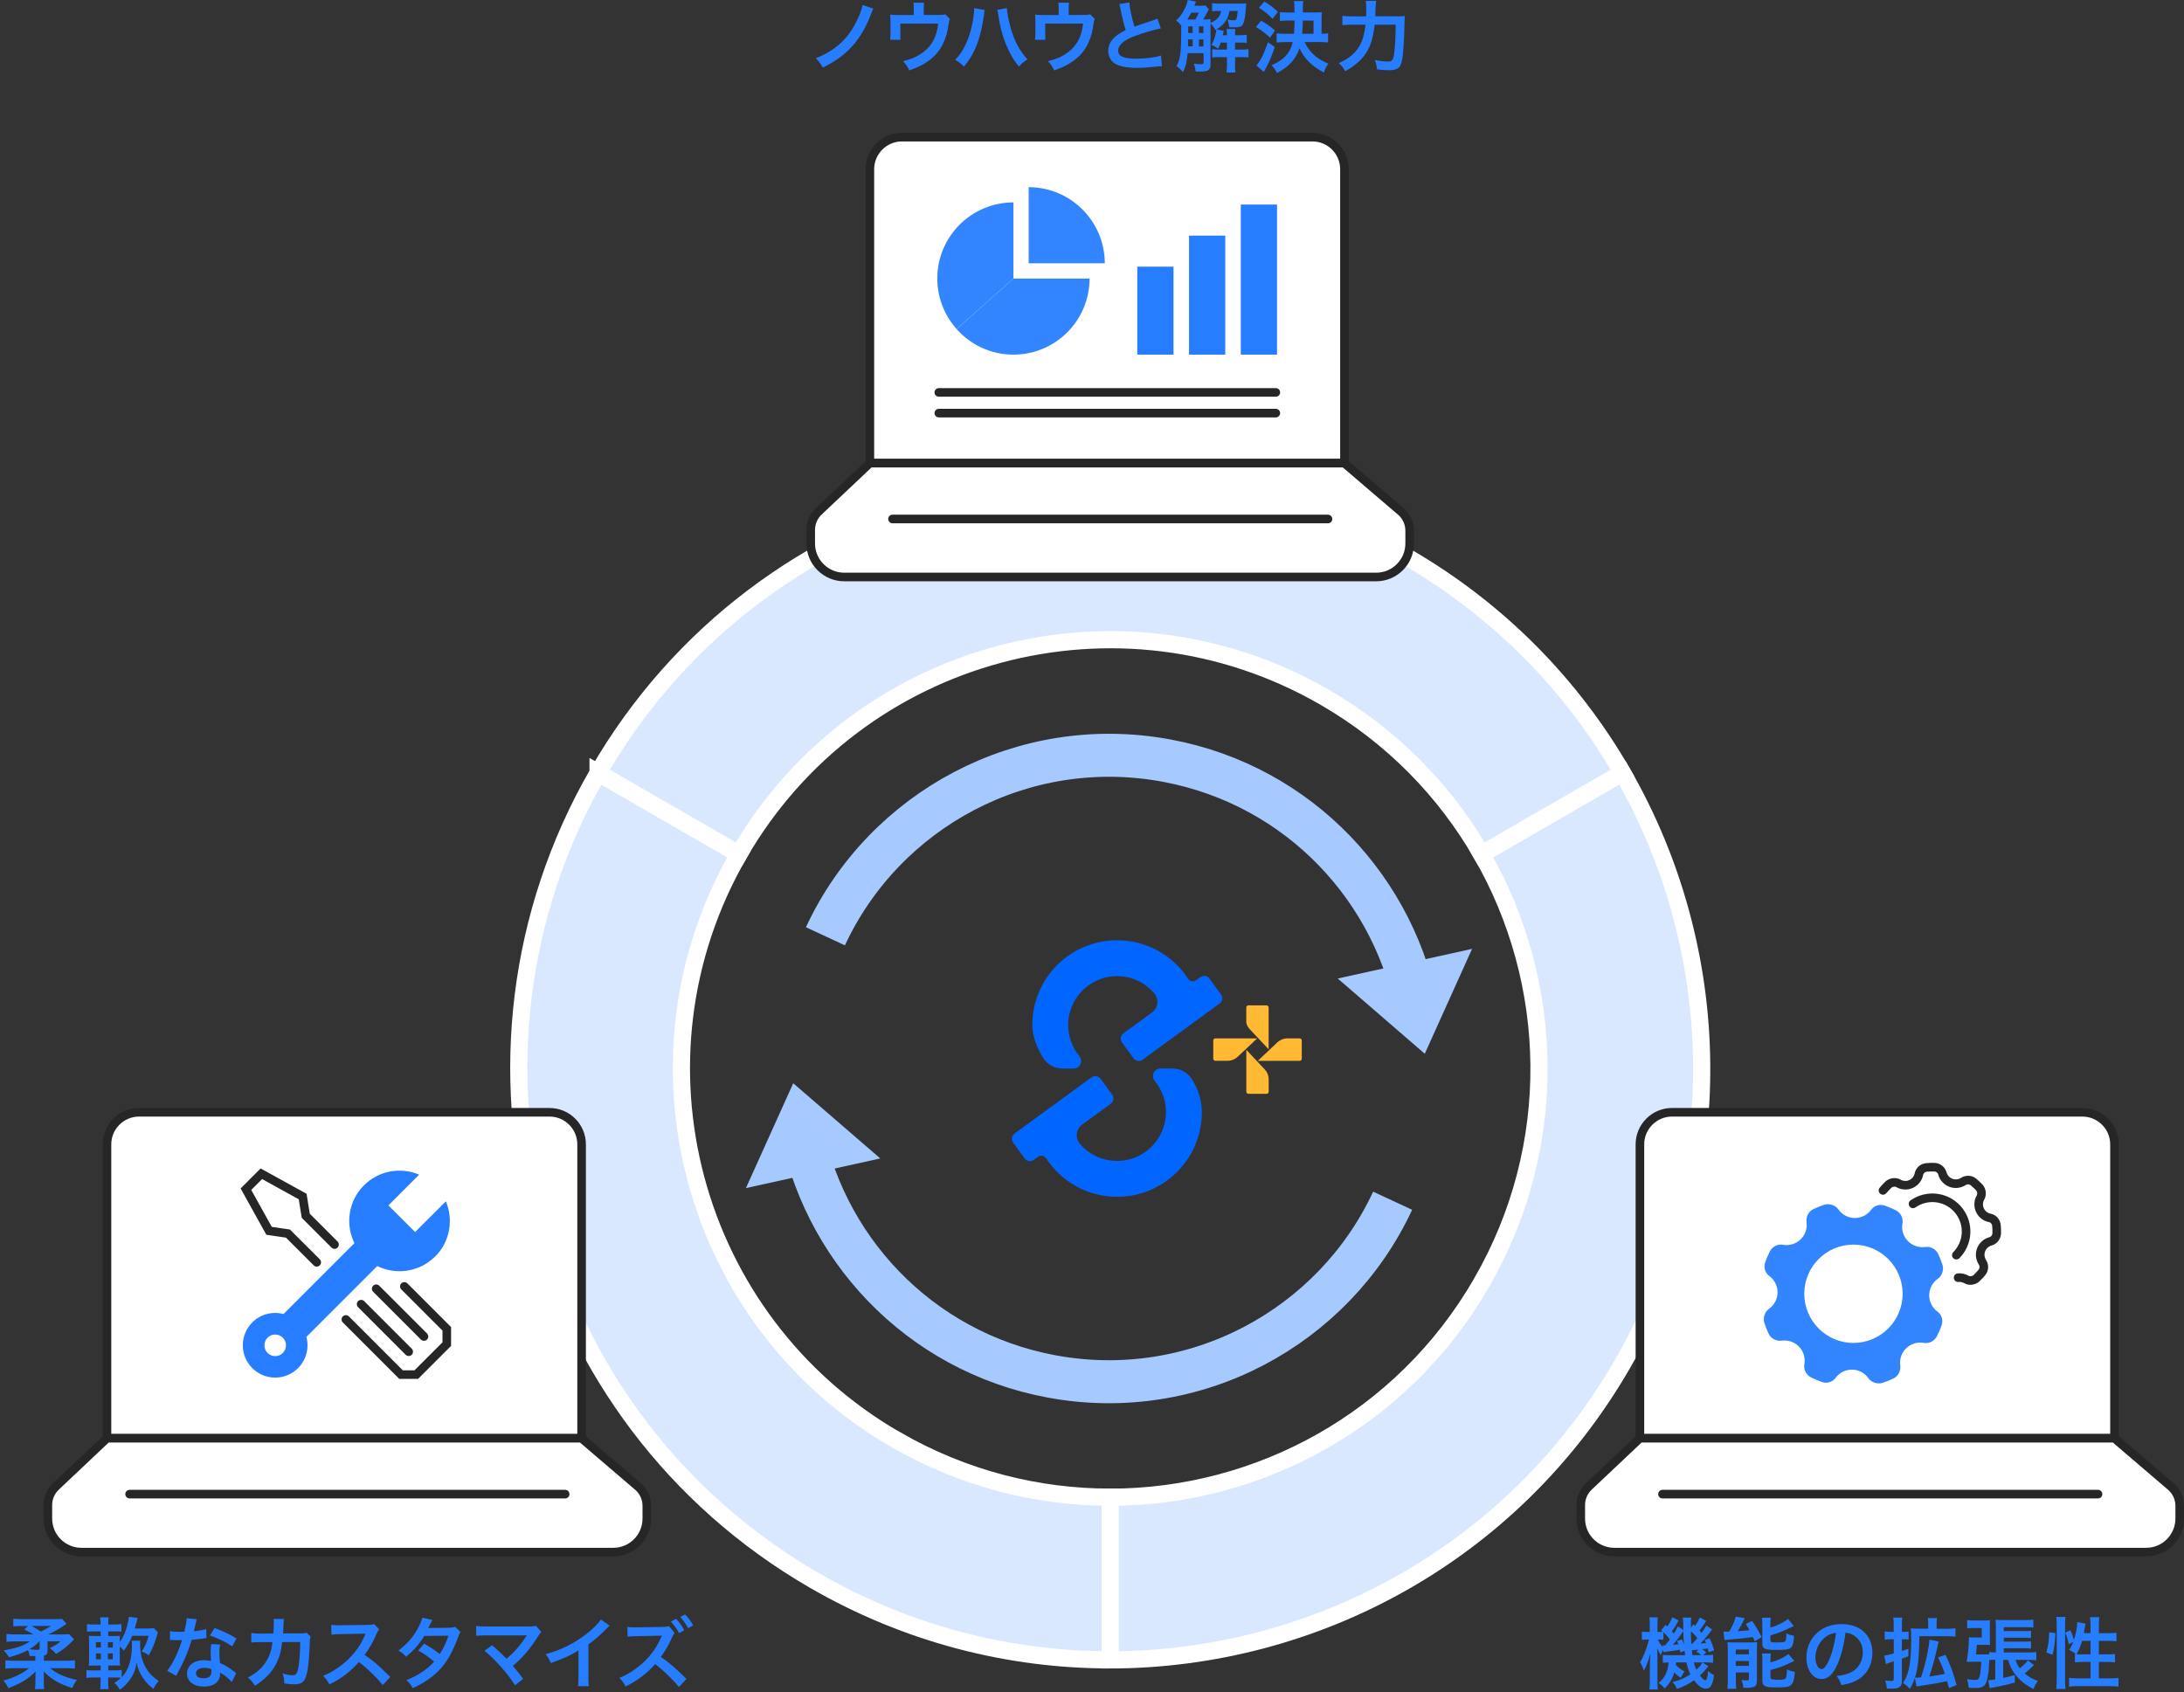 <svg width="422" height="327" viewBox="0 0 422 327" fill="none" xmlns="http://www.w3.org/2000/svg">
<rect x="0" y="0" width="422" height="327" fill="#333333" stroke="none"/>
<g clip-path="url(#clip0_90_30764)">
<path d="M144.13 229.59L153.27 209.33L170.09 223.86L144.13 229.59Z" fill="#A6C9FF"/>
<path d="M269.09 232.03C257.72 256.5 230.86 271.15 203.12 265.97C177.45 261.18 158.62 240.84 154.54 216.5" stroke="#A6C9FF" stroke-width="8.31" stroke-miterlimit="10"/>
<path d="M284.44 183.36L275.3 203.63L258.48 189.09L284.44 183.36Z" fill="#A6C9FF"/>
<path d="M159.49 180.93C170.86 156.46 197.72 141.81 225.46 146.99C251.13 151.78 269.96 172.12 274.04 196.46" stroke="#A6C9FF" stroke-width="8.31" stroke-miterlimit="10"/>
<path d="M173.1 278.22C133.48 255.34 119.9 204.68 142.78 165.05L115.57 149.34C84.02 203.99 102.74 273.88 157.4 305.43C175.43 315.84 195.11 320.77 214.53 320.75V289.32C200.45 289.33 186.18 285.76 173.11 278.21L173.1 278.22Z" fill="#D9E8FF" stroke="white" stroke-width="3.32" stroke-miterlimit="10"/>
<path d="M286.27 247.9C270.94 274.45 243.13 289.31 214.52 289.33V320.76C253.97 320.72 292.33 300.24 313.48 263.61C334.63 226.98 333.19 183.52 313.49 149.33L286.27 165.04C300.55 189.83 301.59 221.34 286.27 247.89V247.9Z" fill="#D9E8FF" stroke="white" stroke-width="3.32" stroke-miterlimit="10"/>
<path d="M115.56 149.34L142.77 165.05C165.65 125.43 216.31 111.85 255.94 134.73C269.01 142.28 279.24 152.85 286.27 165.05L313.49 149.34C303.8 132.51 289.68 117.93 271.65 107.52C217 75.97 147.11 94.69 115.56 149.35V149.34Z" fill="#D9E8FF" stroke="white" stroke-width="3.32" stroke-miterlimit="10"/>
<path d="M26.87 214.94H106.18C109.6 214.94 112.38 217.72 112.38 221.14V277.94H20.67V221.14C20.67 217.72 23.45 214.94 26.87 214.94Z" fill="white" stroke="#262626" stroke-width="1.66" stroke-miterlimit="10" stroke-linecap="round"/>
<path d="M123.26 287.25L112.37 277.93H20.67L10.79 287.26C9.81 288.19 9.25 289.48 9.25 290.84V293.45C9.25 297.03 12.15 299.93 15.73 299.93H118.5C122.08 299.93 124.98 297.03 124.98 293.45C124.98 293.45 124.98 292.2 124.98 290.98C124.98 289.54 124.35 288.18 123.26 287.24V287.25Z" fill="white" stroke="#262626" stroke-width="1.66" stroke-miterlimit="10" stroke-linecap="round"/>
<path d="M25.04 288.73H109.2" stroke="#262626" stroke-width="1.66" stroke-miterlimit="10" stroke-linecap="round"/>
<path d="M84.08 242.82C86.96 239.94 87.65 235.69 86.15 232.15L80.21 238.09L75.05 232.93L80.99 226.99C77.45 225.49 73.21 226.18 70.32 229.06C67.3 232.08 66.69 236.6 68.48 240.23L54.78 253.93C52.7 253.37 50.38 253.91 48.75 255.54C46.31 257.98 46.31 261.94 48.75 264.38C51.19 266.82 55.15 266.82 57.59 264.38C59.23 262.74 59.76 260.43 59.2 258.35L72.9 244.65C76.53 246.44 81.05 245.83 84.07 242.81L84.08 242.82ZM51.7 261.45C50.89 260.64 50.89 259.32 51.7 258.5C52.51 257.68 53.83 257.69 54.65 258.5C55.47 259.31 55.46 260.63 54.65 261.45C53.84 262.27 52.52 262.26 51.7 261.45Z" fill="#267DFF"/>
<path d="M64.64 240.5L59.08 234.94L58.48 231.22L50.5 226.82L47.52 229.8L51.99 237.85L55.64 238.38L61.2 243.93" stroke="#262626" stroke-width="1.66" stroke-miterlimit="10" stroke-linecap="round"/>
<path d="M66.83 254.97L77.49 265.63H80.44L86.33 259.74V256.79L78.13 248.59" stroke="#262626" stroke-width="1.66" stroke-miterlimit="10" stroke-linecap="round"/>
<path d="M78.97 261.21L69.78 252.02" stroke="#262626" stroke-width="1.66" stroke-miterlimit="10" stroke-linecap="round"/>
<path d="M72.69 249.04L81.92 258.27" stroke="#262626" stroke-width="1.66" stroke-miterlimit="10" stroke-linecap="round"/>
<path d="M174.27 26.5H253.58C257 26.5 259.78 29.28 259.78 32.7V89.5H168.08V32.7C168.08 29.28 170.86 26.5 174.28 26.5H174.27Z" fill="white" stroke="#262626" stroke-width="1.66" stroke-miterlimit="10" stroke-linecap="round"/>
<path d="M270.66 98.82L259.77 89.5H168.07L158.19 98.83C157.21 99.76 156.65 101.05 156.65 102.41V105.02C156.65 108.6 159.55 111.5 163.13 111.5H265.9C269.48 111.5 272.38 108.6 272.38 105.02C272.38 105.02 272.38 103.77 272.38 102.55C272.38 101.11 271.75 99.75 270.66 98.81V98.82Z" fill="white" stroke="#262626" stroke-width="1.66" stroke-miterlimit="10" stroke-linecap="round"/>
<path d="M172.45 100.29H256.6" stroke="#262626" stroke-width="1.66" stroke-miterlimit="10" stroke-linecap="round"/>
<path d="M198.76 36.17V50.88H213.47C213.47 42.76 206.88 36.17 198.76 36.17Z" fill="#3385FF"/>
<path d="M195.82 39.11C187.7 39.11 181.11 45.69 181.11 53.82C181.11 57.57 182.53 60.99 184.84 63.59L195.82 53.82V39.11Z" fill="#3385FF"/>
<path d="M195.82 53.82L184.84 63.59C187.53 66.62 191.45 68.53 195.82 68.53C203.94 68.53 210.53 61.95 210.53 53.82H195.82Z" fill="#3385FF"/>
<path d="M226.75 51.53H219.75V68.53H226.75V51.53Z" fill="#267DFF"/>
<path d="M236.75 45.53H229.75V68.53H236.75V45.53Z" fill="#267DFF"/>
<path d="M246.75 39.53H239.75V68.53H246.75V39.53Z" fill="#267DFF"/>
<path d="M246.52 75.83H181.4" stroke="#262626" stroke-width="1.66" stroke-miterlimit="10" stroke-linecap="round"/>
<path d="M181.4 79.83H246.52" stroke="#262626" stroke-width="1.66" stroke-miterlimit="10" stroke-linecap="round"/>
<path d="M323.06 214.94H402.37C405.79 214.94 408.57 217.72 408.57 221.14V277.94H316.87V221.14C316.87 217.72 319.65 214.94 323.07 214.94H323.06Z" fill="white" stroke="#262626" stroke-width="1.66" stroke-miterlimit="10" stroke-linecap="round"/>
<path d="M419.45 287.25L408.56 277.93H316.86L306.98 287.26C306 288.19 305.44 289.48 305.44 290.84V293.45C305.44 297.03 308.34 299.93 311.92 299.93H414.69C418.27 299.93 421.17 297.03 421.17 293.45C421.17 293.45 421.17 292.2 421.17 290.98C421.17 289.54 420.54 288.18 419.45 287.24V287.25Z" fill="white" stroke="#262626" stroke-width="1.66" stroke-miterlimit="10" stroke-linecap="round"/>
<path d="M321.23 288.73H405.39" stroke="#262626" stroke-width="1.66" stroke-miterlimit="10" stroke-linecap="round"/>
<path d="M363.84 230.04C364.17 229.65 364.52 229.27 364.89 228.92C365.37 228.47 366.24 228.34 366.81 228.67C367.55 229.1 368.48 229.17 369.3 228.78C370.12 228.39 370.62 227.69 370.78 226.88C370.92 226.18 371.51 225.67 372.23 225.6C372.74 225.55 373.25 225.53 373.76 225.55C374.48 225.57 375.12 226.05 375.31 226.75C375.53 227.57 376.14 228.27 376.99 228.58C377.79 228.87 378.66 228.75 379.34 228.32C379.96 227.92 380.75 227.94 381.32 228.41C381.71 228.74 382.09 229.09 382.44 229.46C382.89 229.94 383.02 230.81 382.69 231.38C382.26 232.12 382.19 233.05 382.58 233.87C382.97 234.69 383.67 235.19 384.48 235.35C385.18 235.49 385.69 236.08 385.76 236.8C385.81 237.31 385.83 237.82 385.81 238.33C385.79 239.05 385.31 239.69 384.61 239.88C383.79 240.1 383.09 240.71 382.78 241.56C382.49 242.36 382.61 243.23 383.04 243.91C383.44 244.53 383.42 245.32 382.95 245.89C382.62 246.28 382.27 246.66 381.9 247.01C381.42 247.46 380.55 247.59 379.98 247.26C379.49 246.97 378.92 246.85 378.35 246.9M378.01 242.55C379.88 240.66 380.47 237.74 379.27 235.2C377.74 231.95 373.86 230.55 370.61 232.08C370.27 232.24 369.94 232.43 369.64 232.64" fill="white"/>
<path d="M363.84 230.04C364.17 229.65 364.52 229.27 364.89 228.92C365.37 228.47 366.24 228.34 366.81 228.67C367.55 229.1 368.48 229.17 369.3 228.78C370.12 228.39 370.62 227.69 370.78 226.88C370.92 226.18 371.51 225.67 372.23 225.6C372.74 225.55 373.25 225.53 373.76 225.55C374.48 225.57 375.12 226.05 375.31 226.75C375.53 227.57 376.14 228.27 376.99 228.58C377.79 228.87 378.66 228.75 379.34 228.32C379.96 227.92 380.75 227.94 381.32 228.41C381.71 228.74 382.09 229.09 382.44 229.46C382.89 229.94 383.02 230.81 382.69 231.38C382.26 232.12 382.19 233.05 382.58 233.87C382.97 234.69 383.67 235.19 384.48 235.35C385.18 235.49 385.69 236.08 385.76 236.8C385.81 237.31 385.83 237.82 385.81 238.33C385.79 239.05 385.31 239.69 384.61 239.88C383.79 240.1 383.09 240.71 382.78 241.56C382.49 242.36 382.61 243.23 383.04 243.91C383.44 244.53 383.42 245.32 382.95 245.89C382.62 246.28 382.27 246.66 381.9 247.01C381.42 247.46 380.55 247.59 379.98 247.26C379.49 246.97 378.92 246.85 378.35 246.9M378.01 242.55C379.88 240.66 380.47 237.74 379.27 235.2C377.74 231.95 373.86 230.55 370.61 232.08C370.27 232.24 369.94 232.43 369.64 232.64" stroke="#262626" stroke-width="1.66" stroke-miterlimit="10" stroke-linecap="round"/>
<path d="M343.47 249.73C343.47 248.45 342.85 247.31 341.88 246.59C341.04 245.97 340.73 244.87 341.09 243.89C341.34 243.19 341.64 242.5 341.97 241.84C342.45 240.9 343.48 240.35 344.51 240.54C345.74 240.76 347.03 240.39 347.96 239.46C348.84 238.58 349.22 237.37 349.07 236.2C348.93 235.14 349.44 234.1 350.41 233.64C351.08 233.32 351.78 233.04 352.5 232.81C353.42 232.51 354.64 232.88 355.19 233.67C355.9 234.71 357.09 235.37 358.41 235.37C359.69 235.37 360.83 234.75 361.55 233.78C362.17 232.94 363.27 232.63 364.25 232.99C364.95 233.24 365.64 233.54 366.3 233.87C367.24 234.35 367.79 235.38 367.6 236.41C367.38 237.64 367.75 238.93 368.68 239.86C369.56 240.74 370.77 241.12 371.94 240.97C373 240.83 374.04 241.34 374.5 242.31C374.82 242.98 375.1 243.68 375.33 244.4C375.63 245.32 375.26 246.54 374.47 247.09C373.43 247.8 372.77 248.99 372.77 250.31C372.77 251.63 373.39 252.73 374.36 253.45C375.2 254.07 375.51 255.17 375.15 256.15C374.9 256.85 374.6 257.54 374.27 258.2C373.79 259.14 372.76 259.69 371.73 259.5C370.5 259.28 369.21 259.65 368.28 260.58C367.4 261.46 367.02 262.67 367.17 263.84C367.31 264.9 366.8 265.94 365.83 266.4C365.16 266.72 364.46 267 363.74 267.23C362.82 267.53 361.6 267.16 361.05 266.37C360.34 265.33 359.15 264.67 357.83 264.67C356.51 264.67 355.41 265.29 354.69 266.26C354.07 267.1 352.97 267.41 351.99 267.05C351.29 266.8 350.6 266.5 349.94 266.17C349 265.69 348.45 264.66 348.64 263.63C348.86 262.4 348.49 261.11 347.56 260.18C346.68 259.3 345.47 258.92 344.3 259.07C343.24 259.21 342.2 258.7 341.74 257.73C341.42 257.06 341.14 256.36 340.91 255.64C340.61 254.72 340.98 253.5 341.77 252.95C342.81 252.24 343.47 251.05 343.47 249.73ZM348.63 250.01C348.63 255.25 352.88 259.51 358.13 259.51C363.37 259.51 367.63 255.26 367.63 250.01C367.63 244.77 363.38 240.51 358.13 240.51C352.89 240.51 348.63 244.76 348.63 250.01Z" fill="#3385FF"/>
<path d="M230.3 208.53C231.53 210.47 232.23 212.65 232.23 214.89C232.23 223.94 224.9 231.27 215.85 231.27C210.1 231.27 205.05 228.31 202.12 223.83C201.78 223.31 201.06 223.18 200.56 223.55L199.75 224.14C199.19 224.55 198.41 224.42 198 223.87L195.76 220.8C195.35 220.24 195.48 219.46 196.03 219.05L210.91 208.19C211.47 207.78 212.25 207.91 212.66 208.46L214.9 211.53C215.31 212.09 215.18 212.87 214.63 213.28L209.13 217.29C207.88 218.2 207.69 219.9 208.7 221.07C210.63 223.3 213.58 224.62 216.82 224.29C220.82 223.89 224.13 220.95 225.04 217.04C225.48 215.17 225.32 213.4 224.76 211.8C224.39 210.72 223.83 209.74 223.12 208.88C222.33 207.92 222.99 206.48 224.23 206.48H226.55C228.07 206.48 229.48 207.25 230.29 208.53H230.3ZM235.93 192.17L233.69 189.1C233.28 188.54 232.5 188.42 231.94 188.83L231.14 189.42C230.63 189.79 229.92 189.66 229.58 189.14C226.66 184.66 221.6 181.7 215.85 181.7C206.8 181.7 199.47 189.03 199.47 198.08C199.47 200.29 200.37 202.47 201.53 204.38C202.33 205.69 203.76 206.49 205.3 206.49H207.45C208.69 206.49 209.35 205.05 208.56 204.09C207.85 203.23 207.29 202.24 206.92 201.17C206.37 199.58 206.21 197.8 206.64 195.94C207.56 192.03 210.86 189.09 214.86 188.68C218.11 188.35 221.06 189.67 222.99 191.9C224 193.07 223.8 194.77 222.56 195.68L217.06 199.69C216.5 200.1 216.38 200.88 216.79 201.44L219.03 204.51C219.44 205.07 220.22 205.19 220.78 204.78L235.66 193.92C236.22 193.51 236.34 192.73 235.93 192.17Z" fill="#0066FF"/>
<path d="M241.59 199C241.17 198.55 240.81 198.11 240.81 197.31V194.68C240.81 194.46 240.99 194.28 241.21 194.28H244.73C244.95 194.28 245.13 194.46 245.13 194.68V202.77L241.59 199ZM234.43 201.06V204.59C234.43 204.81 234.61 204.99 234.83 204.99H237.19C237.92 204.99 238.62 204.71 239.15 204.21L242.92 200.66H234.83C234.61 200.66 234.43 200.84 234.43 201.06ZM240.82 202.88V210.97C240.82 211.19 241 211.37 241.22 211.37H244.74C244.96 211.37 245.14 211.19 245.14 210.97V208.6C245.14 207.87 244.86 207.17 244.36 206.64L240.82 202.87V202.88ZM248.77 200.66C248.04 200.66 247.34 200.94 246.8 201.44L243.04 205H251.13C251.35 205 251.53 204.82 251.53 204.6V201.06C251.53 200.84 251.35 200.66 251.13 200.66H248.77Z" fill="#FFB933"/>
<path d="M6.87 320.02C6.63 320.02 6.25 320.01 5.73 319.99C5.64 319.5 5.55 319.17 5.41 318.87C4.39 319.42 3.38 319.81 1.74 320.25C1.4 319.69 1.21 319.47 0.72 318.93C3.15 318.51 4.72 317.97 5.76 317.18H3.05C2.29 317.18 1.73 317.21 1.25 317.27V315.75C1.71 315.81 2.34 315.84 3.21 315.84H6.45C5.97 315.53 5.82 315.45 4.68 314.87L5.45 314.21H4.17C3.38 314.21 3.01 314.23 2.57 314.29V312.8C3.05 312.86 3.6 312.89 4.47 312.89H10.39C11.26 312.89 11.67 312.87 11.98 312.83L12.85 313.79C12.783 313.83 12.723 313.87 12.67 313.91C12.67 313.91 12.5 314.01 12.26 314.19C11.55 314.69 10.43 315.33 9.3 315.84H11.99C12.59 315.84 12.95 315.83 13.35 315.78L14.31 316.79C14.183 316.917 14.057 317.047 13.93 317.18C13.06 318.1 12.15 318.82 10.81 319.62C10.35 319.05 10.21 318.92 9.6 318.48C10.66 317.98 10.98 317.79 11.71 317.17H9.19V318.92C9.19 319.54 8.98 319.84 8.48 319.94V320.92H12.64C13.48 320.92 14.03 320.89 14.48 320.83V322.45C14.02 322.39 13.48 322.36 12.65 322.36H9.69C10.92 323.41 12.54 324.13 14.85 324.64C14.47 325.15 14.27 325.51 13.95 326.2C11.52 325.45 9.8 324.43 8.43 322.98L8.46 323.49C8.46 323.66 8.47 324.03 8.47 324.16V325.2C8.47 325.78 8.48 326.07 8.56 326.4H6.75C6.81 326 6.84 325.65 6.84 325.2V324.18C6.84 323.91 6.85 323.55 6.88 322.99C5.51 324.4 4.06 325.3 1.6 326.22C1.35 325.64 1.14 325.32 0.66 324.76C2.71 324.19 4.32 323.41 5.62 322.36H2.87C2.08 322.36 1.5 322.39 1.04 322.45V320.83C1.49 320.89 1.91 320.92 2.53 320.92H6.83V320.02H6.87ZM7.59 317.17C7.11 317.73 6.53 318.19 5.68 318.7C5.78 318.72 5.95 318.74 6.19 318.76C6.43 318.79 7.04 318.82 7.33 318.82C7.57 318.82 7.65 318.75 7.65 318.54V317.17H7.59ZM6.09 314.2C6.93 314.66 7.17 314.81 7.88 315.28C8.59 314.97 8.88 314.8 9.86 314.2H6.1H6.09Z" fill="#267DFF"/>
<path d="M27.11 317.05C27.08 317.26 27.07 317.38 27.07 317.65C27.07 319.51 27.45 321.06 28.24 322.38C28.86 323.4 29.56 324.1 30.68 324.84C30.2 325.35 29.89 325.81 29.65 326.38C28.69 325.6 28.21 325.11 27.65 324.28C26.98 323.29 26.68 322.59 26.39 321.27C26.18 322.63 25.85 323.52 25.08 324.6C24.53 325.39 24 325.91 23.15 326.54C22.86 326 22.61 325.67 22.1 325.21C22.67 324.83 22.95 324.63 23.37 324.22C23.01 324.18 22.73 324.16 22.22 324.16H20.9V324.97C20.9 325.59 20.93 326.02 20.98 326.41H19.35C19.41 325.99 19.44 325.54 19.44 324.91V324.16H18.11C17.42 324.16 17.16 324.17 16.7 324.25V322.72C17.12 322.78 17.41 322.79 18.11 322.79H19.44V321.85H18.66C18 321.85 17.64 321.87 17.16 321.89C17.2 321.43 17.22 320.97 17.22 320.21V317.73C17.22 317 17.2 316.59 17.16 316.11C17.57 316.14 17.88 316.15 18.66 316.15H19.44V315.25H18.21C17.57 315.25 17.28 315.27 16.8 315.31V313.83C17.25 313.91 17.51 313.92 18.21 313.92H19.44C19.44 313.25 19.41 312.95 19.35 312.54H21C20.93 312.9 20.91 313.16 20.91 313.92H22.05C22.76 313.92 23.01 313.91 23.46 313.83V315.31C22.98 315.25 22.8 315.25 22.05 315.25H20.91V316.15H21.83C22.55 316.15 22.79 316.14 23.18 316.11C23.15 316.46 23.14 316.59 23.14 317.3C23.65 316.63 24.03 315.88 24.34 314.93C24.68 313.92 24.87 313.07 24.88 312.43L26.6 312.65C26.513 312.923 26.353 313.507 26.12 314.4C26.09 314.52 26.08 314.57 26.04 314.7H28.47C28.97 314.7 29.46 314.67 29.72 314.61L30.53 315.46C30.44 315.64 30.42 315.69 30.29 316.15C29.88 317.59 29.46 318.58 28.75 319.87C28.25 319.52 27.94 319.36 27.37 319.15C28.01 318.19 28.4 317.32 28.73 316.11H25.55C25.1 317.22 24.71 317.9 23.92 318.99C23.67 318.65 23.56 318.53 23.14 318.17V320.28C23.14 321.09 23.16 321.47 23.18 321.88C22.84 321.85 22.51 321.84 21.79 321.84H20.92V322.78H22.11C22.8 322.78 23.08 322.76 23.52 322.71V324.1C24.87 322.72 25.5 320.67 25.5 317.74C25.5 317.48 25.48 317.29 25.44 317.05H27.14H27.11ZM18.53 317.33V318.38H19.49V317.33H18.53ZM18.53 319.52V320.64H19.49V319.52H18.53ZM21.8 318.38V317.33H20.85V318.38H21.8ZM21.8 320.64V319.52H20.85V320.64H21.8Z" fill="#267DFF"/>
<path d="M38.01 312.9C37.95 313.093 37.87 313.43 37.77 313.91C37.69 314.27 37.62 314.57 37.45 315.23C38.49 315.13 39.27 314.99 39.85 314.81L39.89 316.53C39.72 316.55 39.69 316.55 39.41 316.61C38.87 316.7 37.96 316.8 37.03 316.88C36.6 318.38 36.06 319.8 35.38 321.23C35.03 321.97 34.9 322.24 34.33 323.29C34.197 323.53 34.1 323.71 34.04 323.83L32.31 322.87C32.84 322.18 33.26 321.5 33.77 320.47C34.35 319.27 34.61 318.66 35.18 316.93C34.51 316.95 34.42 316.95 34.23 316.95C34.04 316.95 33.95 316.95 33.63 316.93L32.84 316.91V315.2C33.38 315.31 33.95 315.34 34.86 315.34C35.04 315.34 35.3 315.34 35.63 315.32C35.88 314.26 36.05 313.36 36.08 312.71L38 312.9H38.01ZM44.8 325.05C44.26 324.4 43.39 323.7 42.51 323.19C42.53 323.32 42.54 323.43 42.54 323.49C42.54 324.05 42.29 324.69 41.9 325.08C41.37 325.62 40.48 325.92 39.41 325.92C37.43 325.92 36.14 324.93 36.14 323.4C36.14 321.87 37.47 320.82 39.38 320.82C39.83 320.82 40.15 320.85 40.78 320.95C40.74 320.26 40.7 319.68 40.7 319.23C40.7 318.65 40.73 318.21 40.82 317.71L42.56 317.8C42.41 318.35 42.38 318.7 42.38 319.31C42.38 319.92 42.41 320.51 42.51 321.37C43.59 321.85 43.74 321.92 44.88 322.75C45.11 322.9 45.17 322.96 45.41 323.15C45.49 323.23 45.563 323.3 45.63 323.36L44.8 325.04V325.05ZM39.48 322.3C38.5 322.3 37.87 322.71 37.87 323.34C37.87 323.97 38.41 324.31 39.34 324.31C40.36 324.31 40.85 323.89 40.85 323.05C40.85 322.9 40.82 322.54 40.82 322.54C40.3 322.36 39.94 322.3 39.47 322.3H39.48ZM44.88 318.15C43.58 317.28 42.24 316.63 40.56 316.05L41.46 314.6C43.23 315.27 44.36 315.8 45.69 316.61L44.88 318.15Z" fill="#267DFF"/>
<path d="M60.03 316.27C59.91 316.54 59.88 316.75 59.86 317.27C59.82 318.97 59.65 321.27 59.5 322.27C59.11 324.86 58.58 325.48 56.79 325.48C56.22 325.48 55.71 325.43 54.93 325.31C54.9 324.36 54.85 324.08 54.59 323.39C55.47 323.63 56.07 323.73 56.57 323.73C57.22 323.73 57.44 323.4 57.68 322.1C57.86 321.06 58.01 319.02 58.01 317.3L54.51 317.32C54.3 319.19 53.98 320.32 53.31 321.61C52.49 323.2 51.15 324.57 49.26 325.76C48.75 324.97 48.54 324.73 47.91 324.17C49.79 323.18 51.01 322 51.81 320.39C52.22 319.56 52.44 318.83 52.58 317.78C52.61 317.57 52.64 317.42 52.66 317.32H50.17C49.25 317.33 49.05 317.35 48.55 317.41V315.56C49.05 315.65 49.45 315.68 50.2 315.68L52.82 315.66C52.87 315.09 52.9 314.22 52.9 313.79V313.41C52.9 313.21 52.9 313.1 52.86 312.83L54.87 312.87C54.84 313.06 54.83 313.12 54.81 313.33C54.81 313.42 54.8 313.51 54.8 313.62C54.78 313.827 54.76 314.19 54.74 314.71C54.73 315.04 54.73 315.17 54.68 315.65H58.01C58.69 315.64 58.82 315.62 59.2 315.5L60.05 316.25L60.03 316.27Z" fill="#267DFF"/>
<path d="M73.97 325.63C72.72 324.1 71 322.42 69.36 321.17C67.67 323.06 65.94 324.38 63.65 325.5C63.23 324.72 63.05 324.48 62.43 323.83C63.59 323.38 64.31 322.98 65.43 322.18C67.7 320.59 69.5 318.42 70.47 316.08L70.64 315.69C70.48 315.703 68.827 315.733 65.68 315.78C64.96 315.8 64.56 315.82 64.05 315.9L63.99 313.98C64.41 314.06 64.7 314.07 65.31 314.07H65.67L70.95 314C71.79 313.98 71.91 313.97 72.28 313.83L73.27 314.85C73.07 315.07 72.95 315.29 72.79 315.66C72.1 317.26 71.37 318.57 70.45 319.8C71.4 320.43 72.2 321.06 73.23 321.97C73.483 322.19 74.213 322.883 75.42 324.05L73.98 325.61L73.97 325.63Z" fill="#267DFF"/>
<path d="M88.99 315.37C88.79 315.62 88.76 315.68 88.52 316.37C88.04 317.74 87.22 319.49 86.6 320.49C85.07 322.98 82.96 324.75 79.76 326.22C79.28 325.41 79.08 325.16 78.51 324.68C79.78 324.16 80.53 323.78 81.43 323.18C82.49 322.49 83.12 321.95 83.89 321.1C82.84 320.2 81.94 319.57 80.81 318.95L81.95 317.62C83.21 318.33 83.84 318.74 84.97 319.63C85.67 318.55 86.18 317.5 86.65 316.09L81.98 316.13C81.05 317.67 79.98 318.89 78.47 320.16C77.97 319.6 77.75 319.41 76.97 318.96C78.62 317.73 79.82 316.36 80.73 314.69C81.17 313.9 81.47 313.16 81.6 312.61L83.55 313.05C83.437 313.23 83.287 313.51 83.1 313.89C82.92 314.29 82.81 314.47 82.74 314.61C82.9 314.59 84.2 314.57 86.64 314.55C87.26 314.53 87.57 314.5 87.96 314.37L88.97 315.37H88.99Z" fill="#267DFF"/>
<path d="M95.08 317.94C95.87 318.6 96.33 319 96.94 319.61C97.493 320.17 97.803 320.48 97.87 320.54C98.65 319.88 99.28 319.28 99.83 318.65C100.47 317.93 101.3 316.8 101.66 316.21C101.687 316.157 101.717 316.11 101.75 316.07C101.75 316.07 101.76 316.03 101.78 316C101.63 316.01 101.4 316.03 101.09 316.03H93.93C92.72 316.05 92.57 316.05 92.01 316.11V314.2C92.59 314.29 92.94 314.3 93.96 314.3H102.3C102.94 314.29 103.17 314.27 103.55 314.17L104.6 315.36C104.38 315.6 104.28 315.7 103.94 316.24C102.52 318.53 100.94 320.38 99.1 321.92C99.73 322.64 100.3 323.36 101.08 324.42L99.51 325.68C98.67 324.33 97.88 323.3 96.61 321.9C95.46 320.63 94.71 319.89 93.61 319L95.08 317.94Z" fill="#267DFF"/>
<path d="M117.79 314.16C117.54 314.39 117.46 314.45 117.24 314.68C116.12 315.85 114.99 316.83 113.7 317.77V324.17C113.7 325 113.71 325.43 113.78 325.84H111.68C111.76 325.4 111.77 325.11 111.77 324.22V318.94C110.02 319.99 109.18 320.38 106.42 321.37C106.11 320.59 105.94 320.33 105.42 319.66C108.39 318.85 110.91 317.6 113.3 315.76C114.63 314.72 115.65 313.69 116.09 312.95L117.81 314.15L117.79 314.16Z" fill="#267DFF"/>
<path d="M131.2 326.02C130.16 324.7 128.08 322.68 126.59 321.57C125.09 323.31 123.07 324.84 120.88 325.9C120.48 325.13 120.27 324.84 119.67 324.23C121.21 323.67 123.18 322.38 124.59 320.99C125.94 319.67 126.97 318.16 127.71 316.47L127.79 316.3L127.83 316.2C127.83 316.2 127.84 316.14 127.87 316.07C127.7 316.09 127.66 316.09 127.54 316.09H127.41L122.91 316.18C122.1 316.2 121.72 316.22 121.28 316.28L121.22 314.38C121.64 314.45 121.93 314.47 122.54 314.47H122.9L127.91 314.39C128.75 314.38 128.87 314.36 129.24 314.22L130.35 315.55C130.2 315.72 130.01 316.03 129.87 316.36C129.3 317.73 128.47 319.15 127.68 320.19C129.35 321.33 130.17 322.03 132.64 324.43L131.2 326V326.02ZM130.63 312.82C131.29 313.53 131.69 314.09 132.21 315.03L131.21 315.58C130.71 314.66 130.29 314.07 129.63 313.35L130.63 312.83V312.82ZM132.96 314.63C132.51 313.8 132.01 313.1 131.43 312.46L132.38 311.98C133.05 312.67 133.47 313.24 133.94 314.09L132.97 314.63H132.96Z" fill="#267DFF"/>
<path d="M329.66 313.24C329.18 314.03 328.97 314.35 328.38 315.08C328.56 315.28 328.59 315.32 328.79 315.55C329.11 315.11 329.24 314.89 329.72 314.11L330.82 314.9C330.607 315.16 330.257 315.61 329.77 316.25C329.36 316.76 329.03 317.13 328.57 317.6C329.02 317.57 329.19 317.56 329.65 317.51C329.56 317.27 329.51 317.18 329.38 316.93L330.33 316.58C330.71 317.36 330.87 317.77 331.21 318.93L330.16 319.28C330.08 318.95 330.05 318.84 329.99 318.56C329.69 318.6 329.33 318.65 328.9 318.7C329.24 318.92 329.28 318.94 329.68 319.31L329.11 319.85H329.44C330.34 319.85 330.61 319.83 331.01 319.76V321.33C330.56 321.27 330.02 321.24 329.44 321.24H328.93L330.09 321.97C329.51 322.74 329.09 323.2 328.46 323.77C328.89 324.37 329.29 324.7 329.51 324.7C329.78 324.7 329.92 324.28 330.06 322.89C330.42 323.27 330.78 323.52 331.2 323.71C331.03 324.81 330.87 325.39 330.58 325.83C330.37 326.16 330.07 326.31 329.61 326.31C328.86 326.31 328.17 325.81 327.32 324.69C326.24 325.46 325.38 325.9 324.03 326.37C323.78 325.8 323.62 325.54 323.17 325.04C324.52 324.71 325.48 324.3 326.62 323.56C326.28 322.85 326.09 322.31 325.86 321.25H323.86C323.85 321.49 323.85 321.55 323.82 321.73C324.32 322.28 324.7 322.57 325.49 322.99C325.29 323.26 325.2 323.41 325.08 323.65C324.94 323.903 324.837 324.093 324.77 324.22C324.27 323.92 323.88 323.59 323.52 323.17C323.13 324.47 322.63 325.28 321.66 326.29C321.24 325.81 321.06 325.64 320.46 325.21C321.65 324.32 322.26 323.09 322.41 321.25C321.86 321.27 321.58 321.28 321.29 321.31V319.79C321.65 319.83 321.89 319.85 322.52 319.85H325.61C325.55 319.41 325.53 319.29 325.5 319.01L324.66 319.31C324.63 319.06 324.62 318.97 324.6 318.8C324.21 318.86 323.95 318.9 323.55 318.97C322.4 319.12 321.62 319.22 321.41 319.27L321.35 318.81C321.12 319.25 321.03 319.47 320.91 319.86C320.62 319.41 320.41 319.01 320.2 318.48C320.23 318.9 320.26 319.78 320.26 320.31V324.63C320.26 325.56 320.27 326.08 320.33 326.47H318.7C318.76 326.05 318.79 325.41 318.79 324.63V321.99C318.79 321.32 318.82 320.78 318.91 319.51C318.46 321.09 318.07 322.07 317.61 322.87C317.43 322.18 317.2 321.64 316.89 321.22C317.3 320.57 317.53 320.1 318.01 318.84C318.16 318.45 318.28 318.09 318.63 316.82H318.27C317.89 316.82 317.52 316.85 317.25 316.88V315.28C317.51 315.34 317.73 315.36 318.27 315.36H318.78V314.11C318.78 313.39 318.77 312.92 318.7 312.54H320.32C320.28 312.9 320.26 313.3 320.26 314.1V315.36H320.53C320.85 315.36 321.11 315.34 321.29 315.33C321.19 315.23 321.13 315.18 320.96 315.03L321.83 313.99L322.16 314.3C322.62 313.64 322.88 313.16 323.12 312.52L324.35 313.13C323.87 314.03 323.58 314.5 323.05 315.23C323.2 315.41 323.26 315.48 323.41 315.69C323.82 315.08 323.92 314.91 324.19 314.28L325.25 315V314.29C325.24 313.26 325.22 313.03 325.15 312.58H326.8C326.73 312.87 326.71 313.12 326.71 313.59C326.71 313.63 326.71 313.83 326.73 314.07V314.53L327.19 313.88C327.37 314.05 327.48 314.15 327.52 314.19C327.92 313.65 328.19 313.15 328.44 312.56L329.67 313.23L329.66 313.24ZM321.41 316.87C321.03 316.83 320.87 316.81 320.56 316.81H320.35C320.57 317.37 320.81 317.74 321.27 318.28L321.23 317.95C321.33 317.96 321.4 317.96 321.45 317.96H321.72C322.23 317.38 322.39 317.17 322.66 316.81C322.21 316.23 321.9 315.87 321.41 315.41V316.87ZM324.99 316.81C325.2 317.27 325.28 317.46 325.38 317.8C325.29 316.54 325.26 315.85 325.26 315.18C325.08 315.43 325.03 315.51 324.93 315.66C324.38 316.5 323.72 317.34 323.22 317.86C323.607 317.833 323.97 317.793 324.31 317.74C324.21 317.5 324.18 317.41 324.04 317.11L324.98 316.81H324.99ZM326.72 315.22C326.727 316.127 326.75 316.937 326.79 317.65H327C327.387 317.243 327.707 316.883 327.96 316.57C327.57 316.04 327.21 315.65 326.72 315.22ZM328.22 318.77C328.08 318.79 327.99 318.8 327.93 318.8C327.763 318.827 327.547 318.85 327.28 318.87C327.28 318.87 327.11 318.89 326.9 318.9C326.93 319.24 326.94 319.29 327.02 319.84H328.7C328.37 319.51 328.18 319.39 327.76 319.19L328.21 318.75L328.22 318.77ZM327.29 321.25C327.41 321.8 327.52 322.1 327.77 322.66C328.48 322 328.69 321.75 328.91 321.25H327.29Z" fill="#267DFF"/>
<path d="M333 315.27C333.19 315.3 333.58 315.31 333.72 315.31C333.75 315.31 333.81 315.31 333.9 315.3H334.13C334.8 314.14 335.18 313.27 335.39 312.39L337.13 312.7C337.01 312.89 336.95 313.03 336.85 313.26C336.67 313.65 336.13 314.66 335.78 315.22C336.74 315.16 337.1 315.13 338.03 315.01C337.76 314.49 337.67 314.35 337.34 313.81L338.54 313.23C339.23 314.19 339.68 314.97 340.4 316.37L339.05 317.16C338.89 316.77 338.81 316.59 338.71 316.35C337.75 316.5 335.2 316.77 334.17 316.83C333.79 316.85 333.42 316.89 333.2 316.93L333.02 315.26L333 315.27ZM333.85 318.73C333.85 318.21 333.84 317.8 333.79 317.35C334.12 317.38 334.39 317.39 334.87 317.39H338.17C338.78 317.39 339.13 317.37 339.52 317.33C339.49 317.75 339.48 317.99 339.48 318.74V324.71C339.48 325.36 339.36 325.7 339.06 325.88C338.74 326.07 338.27 326.17 337.48 326.17C337.35 326.17 337.12 326.17 336.85 326.15C336.81 325.63 336.72 325.21 336.52 324.62C336.81 324.68 337.19 324.72 337.52 324.72C337.85 324.72 337.9 324.67 337.93 324.45V323.2H335.41V324.68C335.41 325.39 335.42 325.87 335.48 326.35H333.77C333.83 325.84 333.85 325.45 333.85 324.72V318.72V318.73ZM335.39 319.69H337.93V318.76H335.39V319.69ZM335.39 321.91H337.93V320.98H335.39V321.91ZM342.08 314.52C342.86 314.28 343.24 314.14 343.75 313.89C344.59 313.49 345.03 313.23 345.49 312.84L346.6 314.22C346.387 314.307 346.037 314.47 345.55 314.71C344.59 315.19 343.42 315.64 342.09 316.03V316.97C342.09 317.33 342.23 317.39 343.17 317.39C344.38 317.39 344.73 317.35 344.92 317.2C345.09 317.05 345.15 316.75 345.17 315.64C345.68 315.88 346.15 316.02 346.67 316.1C346.55 317.51 346.42 318.02 346.07 318.37C345.68 318.75 345.11 318.83 343.15 318.83C341.95 318.83 341.48 318.79 341.1 318.62C340.68 318.45 340.52 318.17 340.52 317.63V313.9C340.52 313.33 340.5 312.95 340.44 312.61H342.16C342.1 312.94 342.08 313.24 342.08 313.82V314.51V314.52ZM342.1 321.25C343.54 320.84 344.62 320.35 345.56 319.63L346.7 320.95C346.27 321.19 344.79 321.85 344.33 322.03C343.6 322.3 343.45 322.34 342.1 322.72V324.13C342.1 324.38 342.19 324.47 342.48 324.53C342.72 324.59 343 324.61 343.54 324.61C344.53 324.61 344.91 324.53 345.04 324.31C345.17 324.12 345.27 323.46 345.28 322.59C345.73 322.82 346.27 322.99 346.81 323.1C346.7 324.51 346.54 325.08 346.15 325.52C345.74 325.97 345.22 326.08 343.33 326.08C341.86 326.08 341.38 326.02 340.99 325.78C340.65 325.57 340.53 325.3 340.53 324.8V320.86C340.53 320.17 340.52 319.89 340.45 319.53H342.18C342.12 319.85 342.1 320.12 342.1 320.78V321.28V321.25Z" fill="#267DFF"/>
<path d="M355.02 321.64C354.17 323.57 353.21 324.46 351.98 324.46C350.27 324.46 349.04 322.72 349.04 320.31C349.04 318.66 349.62 317.11 350.69 315.94C351.95 314.56 353.72 313.84 355.85 313.84C359.45 313.84 361.79 316.03 361.79 319.4C361.79 322 360.44 324.07 358.15 325C357.43 325.3 356.85 325.45 355.8 325.63C355.55 324.84 355.36 324.51 354.88 323.88C356.26 323.7 357.16 323.46 357.86 323.05C359.17 322.33 359.94 320.9 359.94 319.3C359.94 317.86 359.3 316.69 358.1 315.97C357.64 315.7 357.25 315.58 356.59 315.52C356.3 317.87 355.78 319.94 355.03 321.64H355.02ZM352.82 316.27C351.56 317.17 350.78 318.71 350.78 320.32C350.78 321.55 351.3 322.53 351.96 322.53C352.46 322.53 352.96 321.9 353.5 320.61C354.07 319.26 354.57 317.23 354.75 315.54C353.97 315.63 353.43 315.84 352.82 316.27Z" fill="#267DFF"/>
<path d="M365.26 316.77C364.92 316.77 364.59 316.79 364.18 316.85V315.25C364.58 315.31 364.88 315.34 365.29 315.34H365.91V314.11C365.91 313.36 365.89 313.03 365.82 312.58H367.56C367.5 313.02 367.49 313.34 367.49 314.09V315.34H368C368.33 315.34 368.55 315.32 368.79 315.28V316.82C368.49 316.79 368.29 316.78 368 316.78H367.49V319.04C367.83 318.94 368.09 318.85 368.75 318.59V320.06C368.48 320.15 368.06 320.32 367.49 320.53V324.85C367.49 325.57 367.29 325.93 366.8 326.14C366.49 326.28 366.17 326.32 365.33 326.32C365.09 326.32 364.94 326.32 364.58 326.3C364.52 325.64 364.45 325.33 364.24 324.74C364.75 324.8 365.11 324.83 365.41 324.83C365.83 324.83 365.92 324.75 365.92 324.39V321.03C365.2 321.26 364.88 321.38 364.41 321.57L364.08 319.92C364.5 319.89 365.02 319.77 365.92 319.51V316.77H365.27H365.26ZM374.62 317.22C374.5 317.56 374.47 317.73 374.38 318.15C373.88 320.36 373.3 322.51 372.79 323.97C374.02 323.8 374.65 323.7 375.79 323.45C375.37 322.22 375.08 321.53 374.48 320.27L375.92 319.79C376.88 321.79 377.4 323.21 378.06 325.62L376.58 326.22C376.4 325.54 376.35 325.38 376.22 324.85C374.55 325.24 374.42 325.27 371.22 325.75C370.74 325.83 370.73 325.83 370.53 325.87C370.45 325.89 370.38 325.91 370.32 325.93L370 324.22C369.71 325.07 369.45 325.68 369.03 326.35C368.52 325.81 368.25 325.59 367.71 325.21C368.24 324.37 368.54 323.69 368.79 322.69C369.11 321.46 369.29 319.36 369.29 316.77C369.29 315.72 369.26 315.15 369.21 314.66C369.65 314.72 370.04 314.73 370.71 314.73H372.57V313.83C372.57 313.32 372.55 313.05 372.48 312.68H374.28C374.22 313.01 374.2 313.29 374.2 313.82V314.74H376.3C376.99 314.74 377.39 314.71 377.84 314.65V316.27C377.34 316.22 376.84 316.19 376.3 316.19H370.86C370.84 320.09 370.61 322.32 370.02 324.18C370.17 324.2 370.23 324.2 370.31 324.2C370.47 324.2 370.83 324.17 371.18 324.14C371.59 322.95 372.05 321.26 372.35 319.87C372.62 318.6 372.8 317.45 372.82 316.84L374.62 317.23V317.22Z" fill="#267DFF"/>
<path d="M387.07 320.74V324.25C388.15 324.02 388.45 323.95 389.29 323.69L389.32 325.13C388.12 325.49 386.65 325.82 385.23 326.07C385.037 326.11 384.877 326.14 384.75 326.16C384.623 326.18 384.523 326.2 384.45 326.22L384.18 324.68C384.59 324.67 384.68 324.65 385.53 324.53V320.74H385.28C384.89 320.74 384.64 320.76 384.38 320.77C384.29 322.67 384.27 322.94 384.11 323.84C383.87 325.17 383.65 325.65 383.06 325.96C382.77 326.12 382.35 326.2 381.79 326.2C381.35 326.2 380.9 326.18 380.41 326.16C380.35 325.5 380.27 325.16 380.08 324.49C380.77 324.58 381.25 324.63 381.61 324.63C382.12 324.63 382.28 324.55 382.4 324.25C382.64 323.65 382.76 322.67 382.81 321.11H381.04C380.65 321.11 380.36 321.13 380 321.14C380.27 319.66 380.43 317.97 380.45 316.37C380.78 316.41 380.96 316.43 381.69 316.43H382.92V314.6H381.41C380.84 314.6 380.43 314.62 380.1 314.66V313.06C380.46 313.12 380.88 313.15 381.5 313.15H383.36C383.78 313.15 384.13 313.13 384.52 313.09C384.48 313.49 384.48 313.78 384.48 314.24V316.51C384.48 316.96 384.49 317.41 384.52 317.89C384.22 317.86 383.94 317.85 383.45 317.85H381.98C381.89 318.87 381.89 318.94 381.79 319.71H383.51C383.9 319.71 384.13 319.69 384.36 319.68V319.25C384.69 319.29 384.99 319.31 385.56 319.31H385.65V314.36C385.65 313.76 385.64 313.42 385.59 313C386.13 313.06 386.52 313.07 387.26 313.07H391.18C391.91 313.07 392.47 313.04 392.89 312.98V314.51C392.44 314.45 392.02 314.44 391.24 314.44H387.18V315.2H391.12C391.74 315.2 392.1 315.19 392.44 315.13V316.54C392.02 316.5 391.67 316.48 391.15 316.48H387.18V317.23H391.15C391.81 317.23 392.11 317.21 392.44 317.17V318.58C392 318.52 391.66 318.51 391.15 318.51H387.18V319.32H391.99C392.63 319.32 393.05 319.31 393.46 319.25V320.84C393.03 320.78 392.65 320.76 392.04 320.76H389.45C389.67 321.45 389.88 321.87 390.28 322.38C390.97 321.84 391.39 321.42 391.84 320.85L393.02 321.75C392.38 322.4 391.82 322.9 391.22 323.37C392.06 324.09 392.63 324.42 393.77 324.84C393.32 325.44 393.19 325.69 392.92 326.4C391.52 325.68 390.55 324.94 389.77 324.06C388.9 323.05 388.39 322.09 388.02 320.76H387.1L387.07 320.74Z" fill="#267DFF"/>
<path d="M395.4 319.33C395.79 317.95 395.93 316.91 395.94 315.43L397.15 315.58C397.06 317.43 396.93 318.54 396.6 319.78L395.4 319.33ZM397.31 326.38C397.38 325.82 397.41 325.19 397.41 324.49V314.05C397.41 313.39 397.38 312.97 397.31 312.46H399.11C399.05 312.97 399.02 313.38 399.02 314.05V324.61C399.02 325.37 399.05 325.84 399.11 326.38H397.31ZM403.94 315.6V314.1C403.94 313.47 403.91 313.01 403.84 312.51H405.65C405.58 313.02 405.55 313.44 405.55 314.1V315.6H407.3C408.09 315.6 408.58 315.57 408.95 315.51V317.17C408.46 317.11 407.9 317.08 407.32 317.08H405.55V319.7H407.05C407.81 319.7 408.25 319.68 408.67 319.62V321.24C408.28 321.18 407.75 321.15 407.03 321.15H405.55V324.33H407.59C408.32 324.33 408.91 324.3 409.34 324.24V325.93C408.81 325.85 408.27 325.83 407.59 325.83H401.56C400.85 325.83 400.32 325.86 399.79 325.93V324.24C400.21 324.3 400.83 324.33 401.56 324.33H403.94V321.15H402.59C401.95 321.15 401.32 321.18 400.92 321.24V319.62C401.03 319.64 401.05 319.64 401.16 319.65C400.747 319.357 400.297 319.077 399.81 318.81C400.19 318.27 400.35 317.96 400.6 317.31L399.73 317.73C399.49 316.59 399.4 316.3 399.04 315.5L400.04 315.02C400.31 315.59 400.54 316.23 400.73 316.92C401.11 315.8 401.37 314.36 401.37 313.46L402.98 313.76C402.94 313.93 402.92 314 402.87 314.3C402.83 314.59 402.72 315.2 402.65 315.59H403.92L403.94 315.6ZM402.31 317.08C402.02 318.06 401.73 318.79 401.23 319.66C401.56 319.69 401.89 319.7 402.37 319.7H403.94V317.08H402.31Z" fill="#267DFF"/>
<path d="M168.73 1.66C168.623 1.873 168.45 2.303 168.21 2.95C167.17 5.63 165.84 7.79 164.16 9.47C162.72 10.9 161.25 11.93 158.97 13.07C158.52 12.23 158.32 11.96 157.64 11.26C161.15 9.85 163.49 7.83 165.17 4.77C165.96 3.31 166.52 1.92 166.67 0.96L168.74 1.66H168.73Z" fill="#267DFF"/>
<path d="M183.54 3.66C183.41 3.94 183.39 4.04 183.32 4.48C183.07 6.2 182.84 7.04 182.37 8.11C181.64 9.84 180.44 11.17 178.67 12.25C177.77 12.8 176.99 13.15 175.68 13.6C175.34 12.83 175.15 12.56 174.48 11.82C175.9 11.47 176.73 11.16 177.68 10.57C179.85 9.22 180.99 7.32 181.28 4.56H173.96V6.49C173.96 6.96 173.97 7.36 174 7.69H171.99C172.03 7.31 172.06 6.85 172.06 6.43V4.25C172.06 3.62 172.05 3.23 172 2.82C172.53 2.88 172.79 2.9 173.62 2.9H176.56V1.61C176.56 1.13 176.55 0.86 176.48 0.52H178.56C178.52 0.78 178.49 1.18 178.49 1.6V2.89H181.19C181.93 2.89 182.42 2.85 182.66 2.77L183.53 3.66H183.54Z" fill="#267DFF"/>
<path d="M190.29 1.93C190.23 2.11 190.2 2.27 190.1 3.09C189.8 5.13 189.42 6.79 188.91 8.22C188.24 10.06 187.47 11.41 186.26 12.85C185.54 12.16 185.3 11.98 184.55 11.56C185.45 10.66 186.06 9.75 186.69 8.37C187.33 6.97 187.86 5.12 188.1 3.23C188.19 2.62 188.23 2.11 188.23 1.77V1.56L190.28 1.94L190.29 1.93ZM194.55 1.55C194.59 2.39 194.84 3.68 195.18 5C195.9 7.74 196.89 9.66 198.53 11.48C197.73 11.99 197.48 12.2 196.88 12.86C195.81 11.57 195.04 10.22 194.33 8.45C193.68 6.88 193.16 4.87 192.91 2.99C192.82 2.42 192.78 2.14 192.7 1.91L194.56 1.55H194.55Z" fill="#267DFF"/>
<path d="M211.54 3.66C211.41 3.94 211.39 4.04 211.32 4.48C211.07 6.2 210.84 7.04 210.37 8.11C209.64 9.84 208.44 11.17 206.67 12.25C205.77 12.8 204.99 13.15 203.68 13.6C203.34 12.83 203.15 12.56 202.48 11.82C203.9 11.47 204.73 11.16 205.68 10.57C207.85 9.22 208.99 7.32 209.28 4.56H201.96V6.49C201.96 6.96 201.97 7.36 202 7.69H199.99C200.03 7.31 200.06 6.85 200.06 6.43V4.25C200.06 3.62 200.05 3.23 200 2.82C200.53 2.88 200.79 2.9 201.62 2.9H204.56V1.61C204.56 1.13 204.55 0.86 204.48 0.52H206.56C206.52 0.78 206.49 1.18 206.49 1.6V2.89H209.19C209.93 2.89 210.42 2.85 210.66 2.77L211.53 3.66H211.54Z" fill="#267DFF"/>
<path d="M218.21 0.46C218.27 1.47 218.72 3.63 219.2 5.15C219.847 4.91 221.14 4.47 223.08 3.83C223.35 3.74 223.42 3.71 223.65 3.6L224.3 5.49C222.99 5.75 221.03 6.31 219.35 6.93C217.16 7.74 216.06 8.7 216.06 9.78C216.06 10.86 217.08 11.34 219.5 11.34C221.38 11.34 223.22 11.11 224.34 10.73L224.51 12.78C224.18 12.78 224.1 12.79 223.3 12.88C221.68 13.05 220.84 13.11 219.79 13.11C217.71 13.11 216.4 12.85 215.44 12.29C214.62 11.79 214.14 10.86 214.14 9.79C214.14 8.78 214.62 7.82 215.47 7.1C216.05 6.61 216.54 6.31 217.51 5.81C217.13 4.59 216.88 3.59 216.51 1.75C216.36 1.03 216.34 1 216.27 0.78L218.22 0.46H218.21Z" fill="#267DFF"/>
<path d="M233.57 1.83C233.44 2.04 233.39 2.13 233.12 2.67C232.97 2.94 232.71 3.4 232.49 3.76C233.18 3.76 233.51 3.74 233.92 3.7C233.89 3.95 233.89 4.04 233.88 4.46C234.6 4.12 234.94 3.88 235.32 3.47C235.66 3.11 235.83 2.77 235.96 2.11H235.54C234.93 2.11 234.54 2.14 234.21 2.18V0.61C234.66 0.68 235.07 0.7 235.79 0.7H239.48C240.05 0.7 240.44 0.69 240.81 0.64C240.77 0.97 240.73 1.4 240.67 2.26C240.57 3.49 240.37 4.4 240.12 4.78C239.87 5.16 239.52 5.28 238.59 5.28C238.43 5.28 238.067 5.27 237.5 5.25C237.44 4.54 237.38 4.3 237.16 3.77C237.68 3.87 238.06 3.92 238.32 3.92C238.71 3.92 238.86 3.85 238.93 3.62C239.02 3.32 239.1 2.81 239.16 2.12H237.57C237.34 3.17 237.18 3.6 236.71 4.23C236.28 4.83 235.76 5.26 235.06 5.67L236.45 5.97C236.363 6.377 236.303 6.657 236.27 6.81H237.08V6.69C237.08 6.25 237.05 5.94 236.99 5.6H238.69C238.66 5.98 238.64 6.31 238.64 6.69V6.81H239.57C240.24 6.81 240.61 6.78 240.9 6.72V8.29C240.55 8.24 240.15 8.23 239.57 8.23H238.64V9.58H239.8C240.45 9.58 240.8 9.57 241.24 9.51V11.1C240.85 11.05 240.52 11.04 239.83 11.04H238.64V12.54C238.64 13.2 238.66 13.56 238.73 14.01H236.99C237.05 13.55 237.08 13.19 237.08 12.54V11.04H235.58C234.98 11.04 234.66 11.05 234.23 11.11V9.51C234.66 9.57 234.98 9.58 235.6 9.58H237.08V8.23H235.87C235.74 8.64 235.65 8.84 235.39 9.39C234.75 8.98 234.46 8.84 234.06 8.7C234.51 7.92 234.68 7.48 234.86 6.72C234.93 6.38 235.03 5.88 235.03 5.73C235.03 5.73 235.03 5.7 235.01 5.69L234.84 5.79C234.63 5.37 234.38 5.02 233.9 4.54V12.47C233.9 13.53 233.48 13.82 231.95 13.82C231.78 13.82 231.53 13.82 231.02 13.81C230.96 13.23 230.88 12.85 230.67 12.31C231.3 12.38 231.69 12.41 231.93 12.41C232.43 12.41 232.56 12.34 232.56 12.1V10.27H229.48C229.3 12.1 229.14 12.76 228.58 13.94C228 13.28 227.83 13.12 227.34 12.77C228.07 11.46 228.24 10.13 228.24 5.78V4.96C228.02 4.63 227.81 4.4 227.25 3.94C227.96 3.34 228.46 2.65 228.95 1.62C229.27 0.97 229.41 0.53 229.5 0L231.09 0.3C231.043 0.407 230.94 0.677 230.78 1.11H232.13C232.57 1.11 232.71 1.1 232.91 1.05L233.6 1.83H233.57ZM230.96 3.77C231.25 3.29 231.44 2.93 231.65 2.45H230.18C229.94 2.93 229.7 3.32 229.4 3.77H230.96ZM230.45 8.97V7.62H229.56V8.2C229.55 8.64 229.55 8.72 229.55 8.96H230.45V8.97ZM229.59 5.1V6.37H230.45V5.1H229.59ZM232.53 5.1H231.66V6.37H232.53V5.1ZM232.53 7.62H231.66V8.97H232.53V7.62Z" fill="#267DFF"/>
<path d="M243.66 4C244.74 4.6 245.28 4.99 246.36 5.89L245.4 7.28C244.38 6.34 243.78 5.89 242.7 5.23L243.66 4ZM246.31 9.1C245.74 10.81 245.35 11.76 244.66 13.06C244.55 13.26 244.24 13.81 244.2 13.9L242.78 12.66C243.62 11.64 244.22 10.43 245 8.16L246.32 9.1H246.31ZM244.3 0.3C245.35 0.91 245.93 1.36 246.92 2.29L245.87 3.64C244.92 2.65 244.45 2.26 243.25 1.5L244.3 0.3ZM252.09 8.13C252.99 10.08 254.44 11.4 256.68 12.3C256.27 12.82 256.11 13.17 255.8 14.01C253.56 12.86 251.87 11.18 251.1 9.32C250.37 11.45 249.08 12.87 246.74 14.12C246.47 13.52 246.21 13.16 245.7 12.6C248.07 11.6 249.3 10.26 249.79 8.13H248.35C247.66 8.13 247.12 8.16 246.67 8.22V6.44C247.12 6.5 247.69 6.53 248.34 6.53H250.02C250.1 5.68 250.13 4.81 250.14 3.97H248.89C248.28 3.97 247.68 4 247.3 4.05V2.35C247.76 2.39 248.26 2.42 248.89 2.42H250.12V1.61C250.12 0.92 250.09 0.62 250.01 0.2H251.84C251.75 0.63 251.74 0.9 251.74 1.59V2.41H254.03C254.73 2.41 255.08 2.4 255.42 2.35C255.38 2.65 255.36 2.98 255.36 3.55V6.52C255.97 6.51 255.99 6.51 256.62 6.43V8.21C256.12 8.15 255.63 8.12 254.95 8.12H252.07L252.09 8.13ZM253.8 6.53V3.97H251.73C251.72 5.17 251.69 5.75 251.61 6.53H253.8Z" fill="#267DFF"/>
<path d="M269.51 3.16C270.41 3.16 270.93 3.15 271.45 3.09C271.41 3.477 271.38 4.23 271.36 5.35C271.32 7.4 271.17 9.94 271.02 10.93C270.82 12.31 270.61 12.83 270.15 13.16C269.76 13.44 269.21 13.57 268.37 13.57C267.68 13.57 267.02 13.52 266.08 13.4C265.99 12.64 265.88 12.2 265.66 11.59C266.62 11.79 267.49 11.89 268.24 11.89C268.95 11.89 269.17 11.62 269.34 10.62C269.53 9.5 269.67 7.17 269.68 4.77H265.61C265.36 6.99 264.95 8.5 264.25 9.76C263.38 11.33 262.01 12.59 259.93 13.76C259.6 13.13 259.21 12.65 258.68 12.2C260.74 11.3 262.1 10.1 262.91 8.47C263.37 7.55 263.66 6.4 263.85 4.77H261.24C260.48 4.77 259.89 4.8 259.38 4.86V3.06C259.92 3.13 260.43 3.16 261.29 3.16H263.96C263.99 2.56 263.99 2.41 263.99 1.63C263.99 0.91 263.96 0.47 263.9 0.17H265.9C265.847 0.43 265.79 1.423 265.73 3.15H269.52L269.51 3.16Z" fill="#267DFF"/>
</g>
<defs>
<clipPath id="clip0_90_30764">
<rect width="422" height="327" fill="white"/>
</clipPath>
</defs>
</svg>
